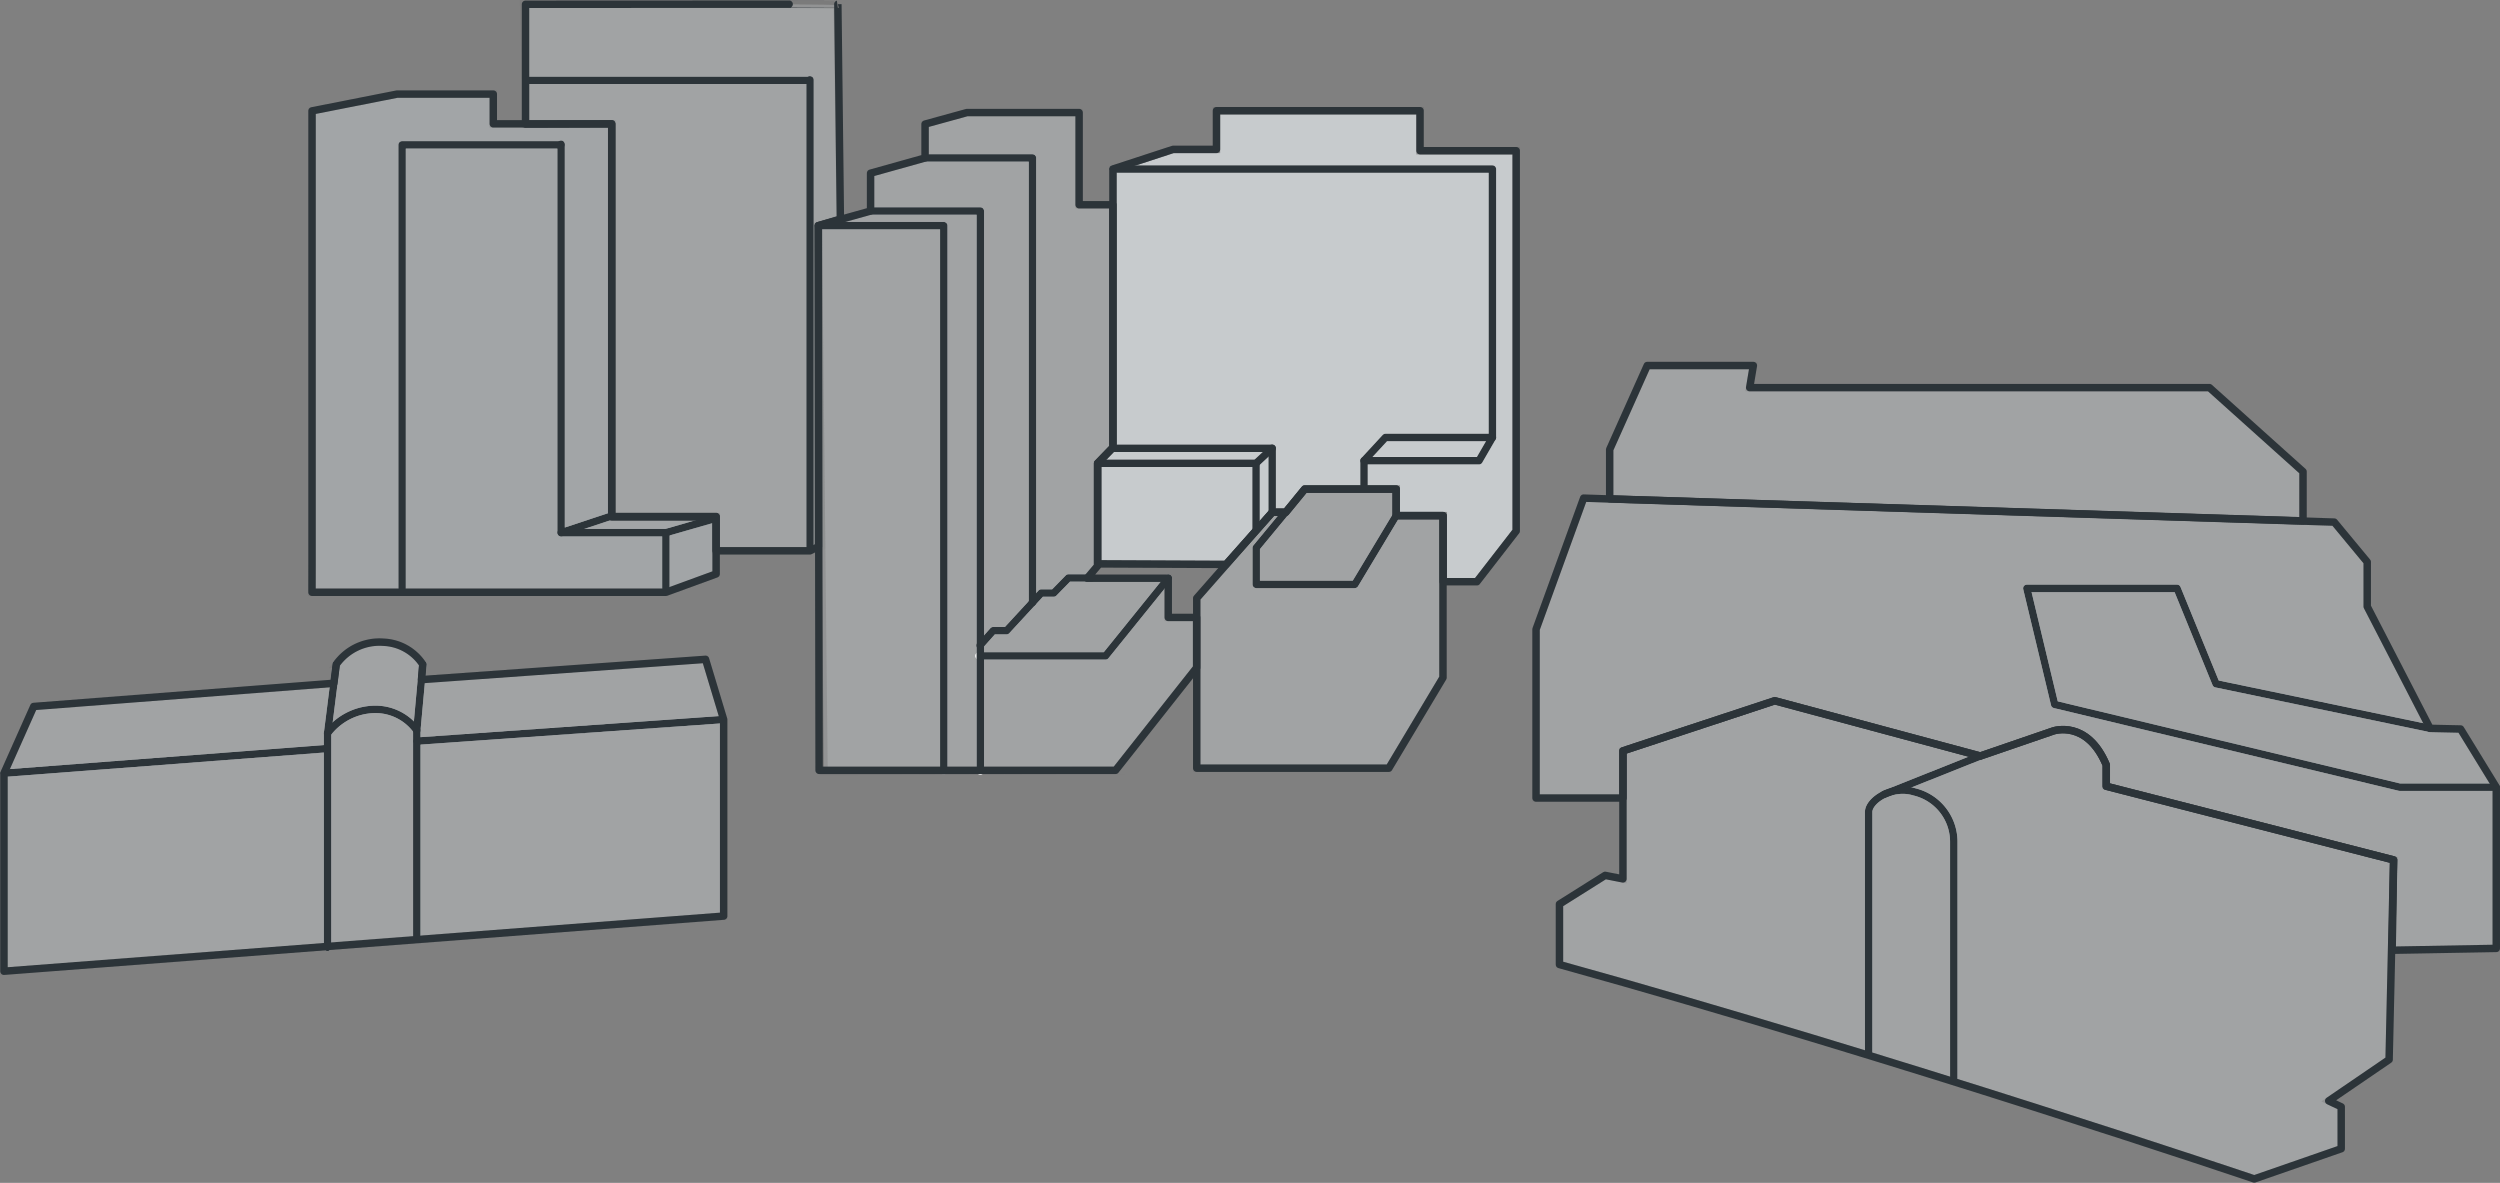 <svg xmlns="http://www.w3.org/2000/svg" width="168.087" height="79.531" viewBox="0 0 168.087 79.531">
  <rect x="0" y="0" width="168.087" height="79.531" fill="#808080" stroke="none"/>
  <g id="Group_1428" data-name="Group 1428" transform="translate(0.268 0.25)">
    <g id="Group_1427" data-name="Group 1427" transform="translate(0 0)">
      <g id="Layer_1_copy" data-name="Layer 1 copy" transform="translate(0 0)">
        <path id="Path_403" data-name="Path 403" d="M575.562,562.82h7.04l3.3-.95" transform="translate(-538.099 -527.258)" fill="none" stroke="#fff" stroke-linecap="round" stroke-linejoin="round" stroke-width="0.5"/>
        <path id="Path_404" data-name="Path 404" d="M483.26,436.3V405.766l5.714-1.128h6.473v2h7.962v26.4h7.02V436.9l-3.372,1.232h-23.8Z" transform="translate(-462.548 -398.561)" fill="#e2ecf0" stroke="#707070" stroke-width="0.5" opacity="0.346"/>
        <path id="Path_405" data-name="Path 405" d="M578.922,448.193l-3.405,1.128V423.2" transform="translate(-538.061 -413.756)" fill="none" stroke="#fff" stroke-linecap="round" stroke-linejoin="round" stroke-width="0.5"/>
        <line id="Line_6" data-name="Line 6" y2="3.939" transform="translate(44.503 35.563)" fill="none" stroke="#fff" stroke-linecap="round" stroke-linejoin="round" stroke-width="0.5"/>
        <path id="Path_406" data-name="Path 406" d="M581.072,414.147h-6.314v-2.283h-7.021V385.439l-5.794.018,0-3.033-.131-5.061s21.093-.005,21.093.1l.2,14.344-1.476.476.22,21.579Z" transform="translate(-526.878 -377.363)" fill="#edf4f7" stroke="#707070" stroke-width="0.5" opacity="0.3"/>
        <line id="Line_7" data-name="Line 7" y2="31.609" transform="translate(54.194 5.117)" fill="none" stroke="#fff" stroke-linecap="round" stroke-linejoin="round" stroke-width="0.5"/>
        <path id="Path_407" data-name="Path 407" d="M684.324,394.657" transform="translate(-627.121 -390.392)" fill="none" stroke="#fff" stroke-linecap="round" stroke-linejoin="round" stroke-width="0.5"/>
        <line id="Line_8" data-name="Line 8" x2="19.021" transform="translate(35.092 5.148)" fill="none" stroke="#fff" stroke-linecap="round" stroke-linejoin="round" stroke-width="0.5"/>
        <path id="Path_408" data-name="Path 408" d="M670.8,419.08l3.519-.986v-2.542l3.664-1.025v-2.276l2.816-.776h7.541v6.2h2.271v16.323l-1.03,1.06v6.9l-.7.827h5.451v2.635h1.908V448.8l-5.451,6.9-19.6.076Z" transform="translate(-616.054 -404.158)" fill="#edf4f7" stroke="#707070" stroke-width="0.5" opacity="0.3"/>
        <path id="Path_409" data-name="Path 409" d="M710.382,428.288H717.6v29.894" transform="translate(-648.45 -417.92)" fill="none" stroke="#fff" stroke-linecap="round" stroke-linejoin="round" stroke-width="0.5"/>
        <path id="Path_410" data-name="Path 410" d="M690.192,447.943h7.376V485.6" transform="translate(-631.924 -434.007)" fill="none" stroke="#fff" stroke-linecap="round" stroke-linejoin="round" stroke-width="0.5"/>
        <path id="Path_411" data-name="Path 411" d="M670.8,453.378h8.441v36.64" transform="translate(-616.054 -438.456)" fill="none" stroke="#fff" stroke-linecap="round" stroke-linejoin="round" stroke-width="0.5"/>
        <path id="Path_412" data-name="Path 412" d="M527.292,423.441H516.62v30.052" transform="translate(-489.854 -413.952)" fill="none" stroke="#fff" stroke-linecap="round" stroke-linejoin="round" stroke-width="0.5"/>
        <path id="Path_413" data-name="Path 413" d="M738.233,583.9H736.67l-.991,1.013h-.837l-2.334,2.532h-.9l-.881.991" transform="translate(-665.101 -545.291)" fill="none" stroke="#fff" stroke-linecap="round" stroke-linejoin="round" stroke-width="0.5"/>
        <path id="Path_414" data-name="Path 414" d="M774.289,441.277v-6.763l1.03-1.06V414.732l4.043-1.321h2.917v-2.6h13.686v2.69h6.466v25.567l-2.643,3.41h-2.265v-4.436H794.36v-1.793h-6.135l-1.274,1.557h-.907l-3.126,3.51Z" transform="translate(-700.758 -403.617)" fill="#edf4f7" stroke="#707070" stroke-width="0.5" opacity="0.649"/>
        <path id="Path_415" data-name="Path 415" d="M779.962,432.4h25.514v18.049l-.9,1.558h-7.733v1.8" transform="translate(-705.402 -421.283)" fill="none" stroke="#fff" stroke-linecap="round" stroke-linejoin="round" stroke-width="0.5"/>
        <path id="Path_416" data-name="Path 416" d="M881.615,531.846h-7.193l-1.439,1.558" transform="translate(-781.541 -502.682)" fill="none" stroke="#fff" stroke-linecap="round" stroke-linejoin="round" stroke-width="0.5"/>
        <path id="Path_417" data-name="Path 417" d="M730.305,589.174h8.512l4.226-5.231" transform="translate(-664.757 -545.324)" fill="none" stroke="#fff" stroke-linecap="round" stroke-linejoin="round" stroke-width="0.5"/>
        <path id="Path_418" data-name="Path 418" d="M774.289,536.85H784.94l1.086-1.008H775.319" transform="translate(-700.758 -505.953)" fill="none" stroke="#fff" stroke-linecap="round" stroke-linejoin="round" stroke-width="0.5"/>
        <line id="Line_9" data-name="Line 9" y2="4.454" transform="translate(84.182 30.897)" fill="none" stroke="#fff" stroke-linecap="round" stroke-linejoin="round" stroke-width="0.5"/>
        <line id="Line_10" data-name="Line 10" y2="4.304" transform="translate(85.267 29.889)" fill="none" stroke="#fff" stroke-linecap="round" stroke-linejoin="round" stroke-width="0.5"/>
        <path id="Path_419" data-name="Path 419" d="M811,568.321v-10l5.074-5.775h.9l1.272-1.554h6.165v1.774h3.144v10.9l-3.641,6.087H811Z" transform="translate(-730.805 -518.353)" fill="#edf4f7" stroke="#707070" stroke-width="0.5" opacity="0.3"/>
        <path id="Path_420" data-name="Path 420" d="M963.981,514.153v-3.319l2.527-5.647h7.134l-.248,1.486h30.912l6.292,5.647v3.314Z" transform="translate(-856.023 -480.861)" fill="#edf4f7" stroke="#707070" stroke-width="0.5" opacity="0.3"/>
        <path id="Path_421" data-name="Path 421" d="M939.889,554.317l-3.2,8.818V574.48h5.846v-3.171l10.205-3.369,13.822,3.716,4.9-1.684s2.279-.793,3.567,2.279v1.437l19.32,4.954-.1,6.073,7-.125V573.752l-2.4-3.912-2.052-.045-4.224-8.188v-3l-2.218-2.678Z" transform="translate(-833.681 -521.075)" fill="#edf4f7" stroke="#707070" stroke-width="0.5" opacity="0.3"/>
        <path id="Path_422" data-name="Path 422" d="M949.68,641.357V632.75l10.205-3.369,13.822,3.716,4.9-1.684s2.279-.793,3.567,2.279v1.437l19.32,4.954-.3,13.425-4.062,2.774.842.4V659.5l-5.846,2.031s-23.878-8.075-46.715-14.416v-4.062l3.071-1.932Z" transform="translate(-840.831 -582.516)" fill="#edf4f7" stroke="#707070" stroke-width="0.5" opacity="0.3"/>
        <path id="Path_423" data-name="Path 423" d="M1150.062,601.094h-6.491l-23.2-5.566-1.871-7.806h10.1l2.62,6.416,14.389,3" transform="translate(-982.494 -548.417)" fill="none" stroke="#fff" stroke-linecap="round" stroke-linejoin="round" stroke-width="0.5"/>
        <path id="Path_424" data-name="Path 424" d="M835.012,559.552l-1.973,2.386V564.4h6.63l2.78-4.625" transform="translate(-748.845 -525.36)" fill="none" stroke="#fff" stroke-linecap="round" stroke-linejoin="round" stroke-width="0.5"/>
        <line id="Line_11" data-name="Line 11" x1="6.467" y2="2.577" transform="translate(126.41 50.581)" fill="none" stroke="#fff" stroke-linecap="round" stroke-linejoin="round" stroke-width="0.5"/>
        <path id="Path_425" data-name="Path 425" d="M1059.919,680.237v-16.3c0-.779,1.558-1.828,3.087-1.349a3.448,3.448,0,0,1,2.637,3.387v16.065" transform="translate(-934.549 -609.594)" fill="none" stroke="#fff" stroke-linecap="round" stroke-linejoin="round" stroke-width="0.5"/>
        <path id="Path_426" data-name="Path 426" d="M416.311,608.837l1.219,4.046V626.1l-48.388,3.707V616.495l2-4.488,20.178-1.561.162-1.268a3.566,3.566,0,0,1,3.169-1.491,3.316,3.316,0,0,1,2.649,1.491l-.085,1.024Z" transform="translate(-369.143 -564.757)" fill="#edf4f7" stroke="#707070" stroke-width="0.5" opacity="0.3"/>
        <path id="Path_427" data-name="Path 427" d="M495.01,648.036V633.988a3.433,3.433,0,0,0-2.878-1.415,4.067,4.067,0,0,0-3.122,1.61v14.39" transform="translate(-467.255 -585.128)" fill="none" stroke="#fff" stroke-linecap="round" stroke-linejoin="round" stroke-width="0.5"/>
        <line id="Line_12" data-name="Line 12" x1="0.585" y2="4.634" transform="translate(21.755 44.421)" fill="none" stroke="#fff" stroke-linecap="round" stroke-linejoin="round" stroke-width="0.5"/>
        <line id="Line_13" data-name="Line 13" y1="4.439" x2="0.404" transform="translate(27.755 44.421)" fill="none" stroke="#fff" stroke-linecap="round" stroke-linejoin="round" stroke-width="0.5"/>
        <line id="Line_14" data-name="Line 14" y1="1.654" x2="21.67" transform="translate(0 50.083)" fill="none" stroke="#fff" stroke-linecap="round" stroke-linejoin="round" stroke-width="0.5"/>
        <line id="Line_15" data-name="Line 15" y1="1.454" x2="20.591" transform="translate(27.773 48.125)" fill="none" stroke="#fff" stroke-linecap="round" stroke-linejoin="round" stroke-width="0.5"/>
      </g>
      <g id="Layer_4" data-name="Layer 4" transform="translate(0 0.031)">
        <path id="Path_428" data-name="Path 428" d="M575.562,562.82h7.04l3.3-.95" transform="translate(-538.099 -527.288)" fill="none" stroke="#2c3439" stroke-linecap="round" stroke-linejoin="round" stroke-width="0.5"/>
        <path id="Path_429" data-name="Path 429" d="M483.26,436.3V405.766l5.714-1.128h6.473v2h7.962v26.4h7.02V436.9l-3.372,1.232h-23.8Z" transform="translate(-462.548 -398.592)" fill="none" stroke="#2c3439" stroke-linecap="round" stroke-linejoin="round" stroke-width="0.5"/>
        <path id="Path_430" data-name="Path 430" d="M578.922,448.193l-3.405,1.128V423.2" transform="translate(-538.061 -413.787)" fill="none" stroke="#2c3439" stroke-linecap="round" stroke-linejoin="round" stroke-width="0.5"/>
        <line id="Line_16" data-name="Line 16" y2="3.939" transform="translate(44.503 35.532)" fill="none" stroke="#2c3439" stroke-linecap="round" stroke-linejoin="round" stroke-width="0.5"/>
        <path id="Path_431" data-name="Path 431" d="M581.468,414.239h-6.314v-2.283h-7.021V385.532l-5.794.018,0-3.033v-5.023s21.014-.011,21-.007l.17,14.453-1.477.436v21.576Z" transform="translate(-527.274 -377.486)" fill="none" stroke="#2c3439" stroke-linecap="round" stroke-linejoin="round" stroke-width="0.5"/>
        <line id="Line_17" data-name="Line 17" y2="31.609" transform="translate(54.194 5.087)" fill="none" stroke="#2c3439" stroke-linecap="round" stroke-linejoin="round" stroke-width="0.5"/>
        <path id="Path_432" data-name="Path 432" d="M684.324,394.657" transform="translate(-627.121 -390.423)" fill="none" stroke="#2c3439" stroke-linecap="round" stroke-linejoin="round" stroke-width="0.5"/>
        <line id="Line_18" data-name="Line 18" x2="19.021" transform="translate(35.092 5.118)" fill="none" stroke="#2c3439" stroke-linecap="round" stroke-linejoin="round" stroke-width="0.5"/>
        <path id="Path_433" data-name="Path 433" d="M670.8,419.08l3.519-.986v-2.542l3.664-1.025v-2.276l2.816-.776h7.541v6.2h2.271v16.323l-1.03,1.06v6.9l-.7.827h5.451v2.635h1.908V448.8l-5.451,6.9H670.858Z" transform="translate(-616.054 -404.188)" fill="none" stroke="#2c3439" stroke-linecap="round" stroke-linejoin="round" stroke-width="0.5"/>
        <path id="Path_434" data-name="Path 434" d="M710.382,428.288H717.6v29.894" transform="translate(-648.45 -417.95)" fill="none" stroke="#2c3439" stroke-linecap="round" stroke-linejoin="round" stroke-width="0.5"/>
        <path id="Path_435" data-name="Path 435" d="M690.192,447.943h7.376v37.584" transform="translate(-631.924 -434.038)" fill="none" stroke="#2c3439" stroke-linecap="round" stroke-linejoin="round" stroke-width="0.5"/>
        <path id="Path_436" data-name="Path 436" d="M670.8,453.378h8.441v36.64" transform="translate(-616.054 -438.487)" fill="none" stroke="#2c3439" stroke-linecap="round" stroke-linejoin="round" stroke-width="0.5"/>
        <path id="Path_437" data-name="Path 437" d="M527.292,423.441H516.62v30.052" transform="translate(-489.854 -413.983)" fill="none" stroke="#2c3439" stroke-linecap="round" stroke-linejoin="round" stroke-width="0.5"/>
        <path id="Path_438" data-name="Path 438" d="M738.233,583.9H736.67l-.991,1.013h-.837l-2.334,2.532h-.9l-.881.991" transform="translate(-665.101 -545.322)" fill="none" stroke="#2c3439" stroke-linecap="round" stroke-linejoin="round" stroke-width="0.5"/>
        <path id="Path_439" data-name="Path 439" d="M774.289,441.277v-6.763l1.03-1.06V414.732l4.043-1.321h2.917v-2.6h13.686v2.69h6.466v25.567l-2.643,3.41h-2.265v-4.436H794.36v-1.793h-6.135l-1.274,1.557h-.907l-3.126,3.51Z" transform="translate(-700.758 -403.648)" fill="none" stroke="#2c3439" stroke-linecap="round" stroke-linejoin="round" stroke-width="0.5"/>
        <path id="Path_440" data-name="Path 440" d="M779.962,432.4h25.514v18.049l-.9,1.558h-7.733v1.8" transform="translate(-705.402 -421.313)" fill="none" stroke="#2c3439" stroke-linecap="round" stroke-linejoin="round" stroke-width="0.5"/>
        <path id="Path_441" data-name="Path 441" d="M881.615,531.846h-7.193l-1.439,1.558" transform="translate(-781.541 -502.713)" fill="none" stroke="#2c3439" stroke-linecap="round" stroke-linejoin="round" stroke-width="0.5"/>
        <path id="Path_442" data-name="Path 442" d="M730.98,589.174H739.3l4.225-5.231" transform="translate(-665.238 -545.355)" fill="none" stroke="#2c3439" stroke-linecap="round" stroke-linejoin="round" stroke-width="0.5"/>
        <path id="Path_443" data-name="Path 443" d="M774.289,536.85H784.94l1.086-1.008H775.319" transform="translate(-700.758 -505.984)" fill="none" stroke="#2c3439" stroke-linecap="round" stroke-linejoin="round" stroke-width="0.5"/>
        <line id="Line_19" data-name="Line 19" y2="4.454" transform="translate(84.182 30.866)" fill="none" stroke="#2c3439" stroke-linecap="round" stroke-linejoin="round" stroke-width="0.5"/>
        <line id="Line_20" data-name="Line 20" y2="4.304" transform="translate(85.267 29.858)" fill="none" stroke="#2c3439" stroke-linecap="round" stroke-linejoin="round" stroke-width="0.5"/>
        <path id="Path_444" data-name="Path 444" d="M811,568.321v-10l5.074-5.775h.9l1.272-1.554h6.165v1.774h3.144v10.9l-3.641,6.087H811Z" transform="translate(-730.805 -518.384)" fill="none" stroke="#2c3439" stroke-linecap="round" stroke-linejoin="round" stroke-width="0.5"/>
        <path id="Path_445" data-name="Path 445" d="M963.981,514.153v-3.319l2.527-5.647h7.134l-.248,1.486h30.912l6.292,5.647v3.314Z" transform="translate(-856.023 -480.892)" fill="none" stroke="#2c3439" stroke-linecap="round" stroke-linejoin="round" stroke-width="0.5"/>
        <path id="Path_446" data-name="Path 446" d="M939.889,554.317l-3.2,8.818V574.48h5.846v-3.171l10.205-3.369,13.822,3.716,4.9-1.684s2.279-.793,3.567,2.279v1.437l19.32,4.954-.1,6.073,7-.125V573.752l-2.4-3.912-2.052-.045-4.224-8.188v-3l-2.218-2.678Z" transform="translate(-833.681 -521.106)" fill="none" stroke="#2c3439" stroke-linecap="round" stroke-linejoin="round" stroke-width="0.5"/>
        <path id="Path_447" data-name="Path 447" d="M949.68,641.357V632.75l10.205-3.369,13.822,3.716,4.9-1.684s2.279-.793,3.567,2.279v1.437l19.32,4.954-.3,13.425-4.062,2.774.842.4V659.5l-5.846,2.031s-23.878-8.075-46.715-14.416v-4.062l3.071-1.932Z" transform="translate(-840.831 -582.546)" fill="none" stroke="#2c3439" stroke-linecap="round" stroke-linejoin="round" stroke-width="0.5"/>
        <path id="Path_448" data-name="Path 448" d="M1150.062,601.094h-6.491l-23.2-5.566-1.871-7.806h10.1l2.62,6.416,14.389,3" transform="translate(-982.494 -548.447)" fill="none" stroke="#2c3439" stroke-linecap="round" stroke-linejoin="round" stroke-width="0.5"/>
        <path id="Path_449" data-name="Path 449" d="M835.012,559.552l-1.973,2.386V564.4h6.63l2.78-4.625" transform="translate(-748.845 -525.39)" fill="none" stroke="#2c3439" stroke-linecap="round" stroke-linejoin="round" stroke-width="0.5"/>
        <line id="Line_21" data-name="Line 21" x1="6.467" y2="2.577" transform="translate(126.41 50.55)" fill="none" stroke="#2c3439" stroke-linecap="round" stroke-linejoin="round" stroke-width="0.5"/>
        <path id="Path_450" data-name="Path 450" d="M1059.919,680.237v-16.3c0-.779,1.558-1.828,3.087-1.349a3.448,3.448,0,0,1,2.637,3.387v16.065" transform="translate(-934.549 -609.624)" fill="none" stroke="#2c3439" stroke-linecap="round" stroke-linejoin="round" stroke-width="0.5"/>
        <path id="Path_451" data-name="Path 451" d="M416.311,608.837l1.219,4.046V626.1l-48.388,3.707V616.495l2-4.488,20.178-1.561.162-1.268a3.566,3.566,0,0,1,3.169-1.491,3.316,3.316,0,0,1,2.649,1.491l-.085,1.024Z" transform="translate(-369.143 -564.788)" fill="none" stroke="#2c3439" stroke-linecap="round" stroke-linejoin="round" stroke-width="0.5"/>
        <path id="Path_452" data-name="Path 452" d="M495.01,648.036V633.988a3.433,3.433,0,0,0-2.878-1.415,4.067,4.067,0,0,0-3.122,1.61v14.39" transform="translate(-467.255 -585.159)" fill="none" stroke="#2c3439" stroke-linecap="round" stroke-linejoin="round" stroke-width="0.5"/>
        <line id="Line_22" data-name="Line 22" x1="0.585" y2="4.634" transform="translate(21.755 44.39)" fill="none" stroke="#2c3439" stroke-linecap="round" stroke-linejoin="round" stroke-width="0.5"/>
        <line id="Line_23" data-name="Line 23" y1="4.439" x2="0.404" transform="translate(27.755 44.39)" fill="none" stroke="#2c3439" stroke-linecap="round" stroke-linejoin="round" stroke-width="0.5"/>
        <line id="Line_24" data-name="Line 24" y1="1.654" x2="21.67" transform="translate(0 50.053)" fill="none" stroke="#2c3439" stroke-linecap="round" stroke-linejoin="round" stroke-width="0.5"/>
        <line id="Line_25" data-name="Line 25" y1="1.454" x2="20.591" transform="translate(27.773 48.095)" fill="none" stroke="#2c3439" stroke-linecap="round" stroke-linejoin="round" stroke-width="0.5"/>
      </g>
    </g>
  </g>
</svg>
